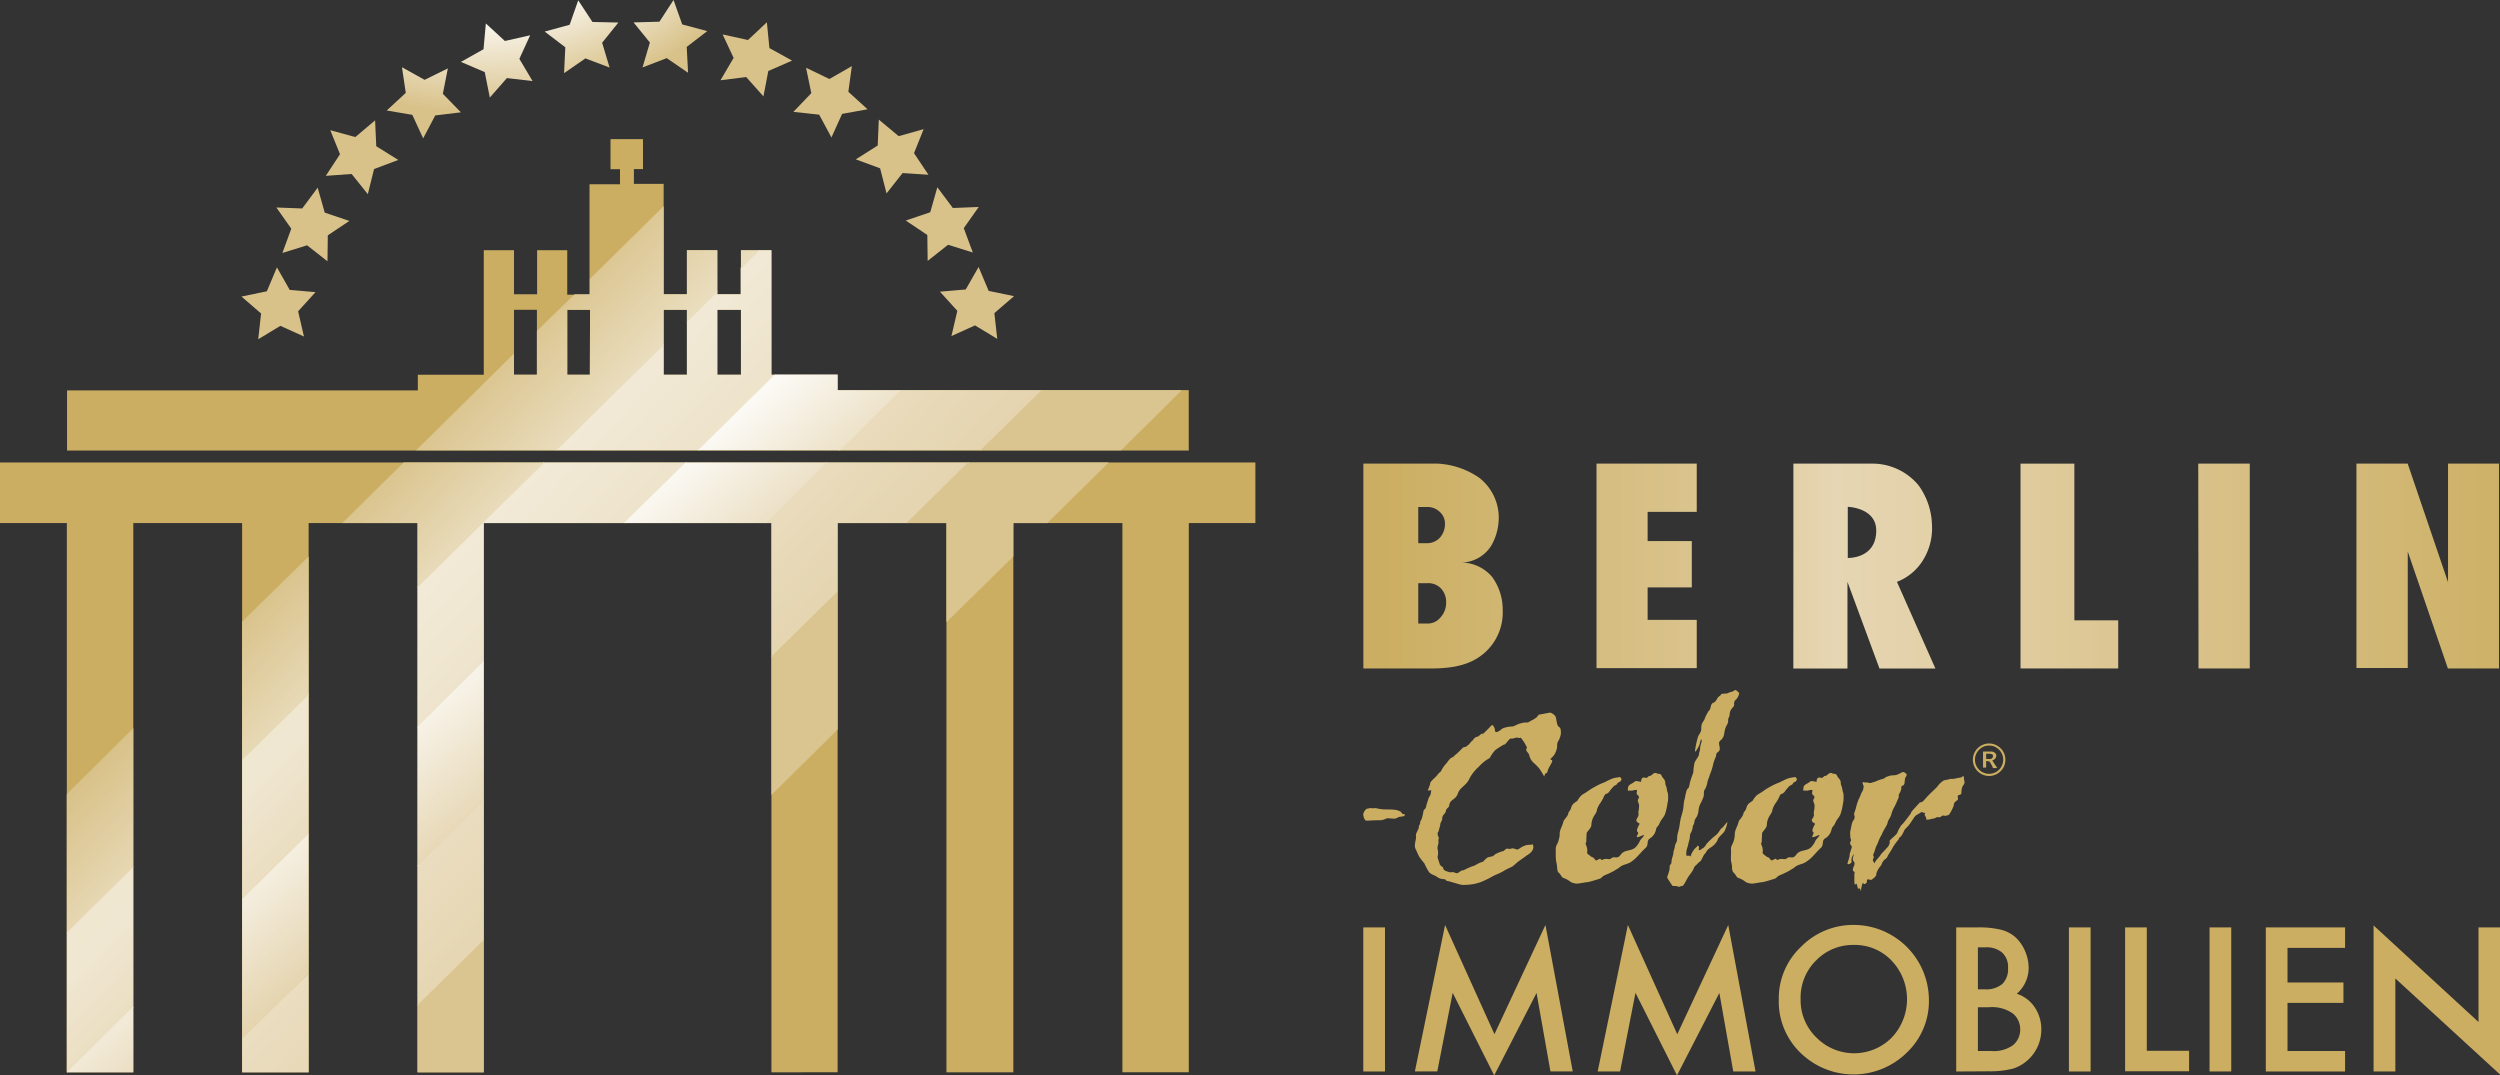 <svg id="Ebene_1" data-name="Ebene 1" xmlns="http://www.w3.org/2000/svg" xmlns:xlink="http://www.w3.org/1999/xlink" viewBox="0 0 384.84 165.54"><rect x="0" y="0" width="384.84" height="165.54" fill="#333333" stroke="none"/><defs><style>.cls-1{fill:#cbae61;}.cls-2{fill:url(#linear-gradient);}.cls-3{fill:url(#linear-gradient-2);}.cls-4{fill:url(#linear-gradient-3);}.cls-5{fill:url(#linear-gradient-4);}.cls-6{fill:url(#linear-gradient-5);}.cls-7{fill:url(#linear-gradient-6);}.cls-8{fill:url(#linear-gradient-7);}.cls-9{fill:url(#linear-gradient-8);}.cls-10{fill:url(#linear-gradient-9);}.cls-11{fill:url(#linear-gradient-10);}.cls-12{fill:url(#linear-gradient-11);}.cls-13{fill:url(#linear-gradient-12);}.cls-14{fill:url(#linear-gradient-13);}.cls-15{fill:url(#linear-gradient-14);}.cls-16{fill:url(#linear-gradient-15);}.cls-17{fill:url(#linear-gradient-16);}.cls-18{fill:url(#linear-gradient-17);}.cls-19{fill:url(#linear-gradient-18);}.cls-20{fill:url(#linear-gradient-19);}.cls-21{fill:url(#linear-gradient-20);}.cls-22{fill:url(#linear-gradient-21);}.cls-23{fill:url(#linear-gradient-22);}.cls-24{fill:url(#linear-gradient-23);}.cls-25{fill:url(#radial-gradient);}.cls-26{fill:url(#radial-gradient-2);}.cls-27{fill:url(#radial-gradient-3);}.cls-28{fill:url(#radial-gradient-4);}.cls-29{fill:url(#radial-gradient-5);}.cls-30{fill:url(#radial-gradient-6);}.cls-31{fill:url(#radial-gradient-7);}.cls-32{fill:url(#radial-gradient-8);}.cls-33{fill:url(#radial-gradient-9);}.cls-34{fill:url(#radial-gradient-10);}.cls-35{fill:url(#radial-gradient-11);}.cls-36{fill:url(#radial-gradient-12);}.cls-37{fill:url(#linear-gradient-24);}.cls-38{fill:url(#linear-gradient-25);}.cls-39{fill:url(#linear-gradient-26);}.cls-40{fill:url(#linear-gradient-27);}.cls-41{fill:url(#linear-gradient-28);}.cls-42{fill:url(#linear-gradient-29);}</style><linearGradient id="linear-gradient" x1="68.88" y1="199.81" x2="-12.56" y2="122.75" gradientUnits="userSpaceOnUse"><stop offset="0" stop-color="#e6d7b4"/><stop offset="0.21" stop-color="#f2ead9"/><stop offset="0.25" stop-color="#ede2c9"/><stop offset="0.31" stop-color="#e7d8b6"/><stop offset="0.37" stop-color="#e3d2ab"/><stop offset="0.43" stop-color="#e2d0a7"/><stop offset="0.68" stop-color="#f0e7d2"/><stop offset="0.82" stop-color="#efe5ce"/><stop offset="0.95" stop-color="#ebdfc3"/><stop offset="1" stop-color="#e9dbbc"/></linearGradient><linearGradient id="linear-gradient-2" x1="94.89" y1="172.34" x2="13.43" y2="95.26" xlink:href="#linear-gradient"/><linearGradient id="linear-gradient-3" x1="77.52" y1="190.7" x2="-3.94" y2="113.62" gradientUnits="userSpaceOnUse"><stop offset="0" stop-color="#fff"/><stop offset="0" stop-color="#f5eee0"/><stop offset="0" stop-color="#fff"/><stop offset="0.19" stop-color="#e2d0a7"/><stop offset="0.62" stop-color="#f0e7d2"/><stop offset="1" stop-color="#f9f4eb"/></linearGradient><linearGradient id="linear-gradient-4" x1="120.81" y1="144.95" x2="39.36" y2="67.87" xlink:href="#linear-gradient-3"/><linearGradient id="linear-gradient-5" x1="99.49" y1="167.48" x2="18.04" y2="90.4" xlink:href="#linear-gradient-3"/><linearGradient id="linear-gradient-6" x1="140.7" y1="123.91" x2="59.27" y2="46.84" xlink:href="#linear-gradient-3"/><linearGradient id="linear-gradient-7" x1="172.21" y1="90.63" x2="90.76" y2="13.55" xlink:href="#linear-gradient-3"/><linearGradient id="linear-gradient-8" x1="156.36" y1="107.38" x2="74.91" y2="30.3" xlink:href="#linear-gradient-3"/><linearGradient id="linear-gradient-9" x1="175.12" y1="125.55" x2="93.67" y2="48.47" xlink:href="#linear-gradient-3"/><linearGradient id="linear-gradient-10" x1="79.56" y1="188.54" x2="-1.89" y2="111.46" gradientUnits="userSpaceOnUse"><stop offset="0" stop-color="#fff"/><stop offset="0" stop-color="#f5eee0"/><stop offset="0" stop-color="#eadec1"/><stop offset="0.03" stop-color="#e2d0a7"/><stop offset="0.28" stop-color="#f0e7d2"/><stop offset="0.48" stop-color="#fff"/><stop offset="0.85" stop-color="#d9c28a"/></linearGradient><linearGradient id="linear-gradient-11" x1="6.95" y1="150.12" x2="26.08" y2="172.53" gradientUnits="userSpaceOnUse"><stop offset="0" stop-color="#fff"/><stop offset="0" stop-color="#f5eee0"/><stop offset="0" stop-color="#fff"/><stop offset="1" stop-color="#e2d0a7"/></linearGradient><linearGradient id="linear-gradient-12" x1="105.53" y1="161.1" x2="24.08" y2="84.02" xlink:href="#linear-gradient-10"/><linearGradient id="linear-gradient-13" x1="30.4" y1="130.1" x2="49.54" y2="152.51" xlink:href="#linear-gradient-11"/><linearGradient id="linear-gradient-14" x1="130.47" y1="134.74" x2="49.02" y2="57.66" xlink:href="#linear-gradient-10"/><linearGradient id="linear-gradient-15" x1="59.12" y1="105.58" x2="78.25" y2="128" xlink:href="#linear-gradient-11"/><linearGradient id="linear-gradient-16" x1="91.55" y1="175.87" x2="10.09" y2="98.78" gradientUnits="userSpaceOnUse"><stop offset="0.3" stop-color="#dac590"/><stop offset="0.64" stop-color="#f0e7d2"/><stop offset="1" stop-color="#d9c28a"/></linearGradient><linearGradient id="linear-gradient-17" x1="116.3" y1="56.78" x2="135.43" y2="79.19" xlink:href="#linear-gradient-11"/><linearGradient id="linear-gradient-18" x1="104.21" y1="67.1" x2="123.34" y2="89.51" xlink:href="#linear-gradient-11"/><linearGradient id="linear-gradient-19" x1="182.42" y1="79.84" x2="100.96" y2="2.75" xlink:href="#linear-gradient-16"/><linearGradient id="linear-gradient-20" x1="141.34" y1="123.25" x2="59.89" y2="46.18" xlink:href="#linear-gradient-16"/><linearGradient id="linear-gradient-21" x1="169.15" y1="93.86" x2="87.7" y2="16.78" xlink:href="#linear-gradient-16"/><linearGradient id="linear-gradient-22" x1="168.08" y1="132.99" x2="86.63" y2="55.91" xlink:href="#linear-gradient-10"/><linearGradient id="linear-gradient-23" x1="170.75" y1="92.22" x2="89.26" y2="15.11" xlink:href="#linear-gradient-10"/><radialGradient id="radial-gradient" cx="74.18" cy="-24.5" r="34.37" gradientTransform="translate(-56.81 7.29) scale(1.76)" gradientUnits="userSpaceOnUse"><stop offset="0" stop-color="#fff"/><stop offset="0" stop-color="#f5eee0"/><stop offset="0" stop-color="#eadec1"/><stop offset="0.03" stop-color="#e2d0a7"/><stop offset="0.28" stop-color="#f0e7d2"/><stop offset="0.59" stop-color="#fff"/><stop offset="0.85" stop-color="#d9c28a"/></radialGradient><radialGradient id="radial-gradient-2" cx="74.18" cy="-24.5" r="35.55" xlink:href="#radial-gradient"/><radialGradient id="radial-gradient-3" cx="74.18" cy="-24.5" r="35.55" xlink:href="#radial-gradient"/><radialGradient id="radial-gradient-4" cx="74.18" cy="-24.5" r="35.55" xlink:href="#radial-gradient"/><radialGradient id="radial-gradient-5" cx="74.18" cy="-24.5" r="35.55" xlink:href="#radial-gradient"/><radialGradient id="radial-gradient-6" cx="74.18" cy="-24.5" r="35.55" xlink:href="#radial-gradient"/><radialGradient id="radial-gradient-7" cx="74.18" cy="-24.5" r="35.55" xlink:href="#radial-gradient"/><radialGradient id="radial-gradient-8" cx="74.18" cy="-24.5" r="35.55" xlink:href="#radial-gradient"/><radialGradient id="radial-gradient-9" cx="74.17" cy="-24.5" r="35.55" xlink:href="#radial-gradient"/><radialGradient id="radial-gradient-10" cx="74.18" cy="-24.5" r="35.55" xlink:href="#radial-gradient"/><radialGradient id="radial-gradient-11" cx="74.18" cy="-24.5" r="35.55" xlink:href="#radial-gradient"/><radialGradient id="radial-gradient-12" cx="74.18" cy="-24.5" r="35.55" xlink:href="#radial-gradient"/><linearGradient id="linear-gradient-24" x1="222.56" y1="106.44" x2="411.79" y2="106.44" gradientUnits="userSpaceOnUse"><stop offset="0.04" stop-color="#cbae61"/><stop offset="0.28" stop-color="#d9c28a"/><stop offset="0.41" stop-color="#e6d6b3"/><stop offset="0.7" stop-color="#d9c28a"/><stop offset="1" stop-color="#cbae61"/></linearGradient><linearGradient id="linear-gradient-25" x1="222.56" y1="106.44" x2="411.78" y2="106.44" xlink:href="#linear-gradient-24"/><linearGradient id="linear-gradient-26" x1="222.56" y1="106.44" x2="411.79" y2="106.44" xlink:href="#linear-gradient-24"/><linearGradient id="linear-gradient-27" x1="222.57" y1="106.44" x2="411.78" y2="106.44" xlink:href="#linear-gradient-24"/><linearGradient id="linear-gradient-28" x1="222.56" y1="106.44" x2="411.79" y2="106.44" xlink:href="#linear-gradient-24"/><linearGradient id="linear-gradient-29" x1="222.56" y1="106.44" x2="411.79" y2="106.44" xlink:href="#linear-gradient-24"/></defs><polygon class="cls-1" points="0 71.19 0 80.52 10.29 80.52 10.28 165.07 20.52 165.07 20.52 80.52 37.27 80.52 37.27 165.07 47.51 165.07 47.51 80.52 64.27 80.52 64.27 165.07 74.47 165.07 74.47 80.52 118.75 80.52 118.75 165.07 128.94 165.06 128.94 80.52 145.69 80.52 145.69 165.07 155.99 165.07 155.99 80.52 172.78 80.52 172.78 165.06 183 165.06 183 80.52 193.25 80.52 193.25 71.19 0 71.19"/><path class="cls-1" d="M146.62,79.37V77H136.43V57.82h-4.69v6.79H128.1V57.82h-4.68v6.79h-3.58v-17h-4.58V45.34h1.4V40.73l-5,0v4.63h1.46v2.31h-4.69v17H105V57.82h-4.64v6.79H96.8V57.82H92.15V77H82v2.41H28v9.25H200.67V79.37ZM100.33,77H96.8V67h3.53Zm8.15,0H105V67h3.51Zm14.94,0h-3.58V67h3.58Zm8.32,0H128.1V67h3.64Z" transform="translate(-17.68 -19.31)"/><polygon class="cls-2" points="10.42 165.07 10.28 165.06 10.28 143.47 20.52 133.36 20.52 155.12 10.42 165.07"/><polygon class="cls-3" points="37.27 138.56 47.51 128.52 47.51 106.77 37.27 116.86 37.27 138.56"/><polygon class="cls-4" points="37.27 165.07 47.51 165.07 47.51 149.85 37.27 159.73 37.27 165.07"/><polygon class="cls-5" points="64.27 112.02 74.47 101.95 74.47 80.52 74.19 80.52 64.27 90.27 64.27 112.02"/><polygon class="cls-6" points="64.27 154.84 74.47 144.81 74.47 123.1 64.27 133.18 64.27 154.84"/><polygon class="cls-7" points="83.6 71.19 105.66 71.19 96.25 80.52 74.19 80.52 83.6 71.19"/><polygon class="cls-8" points="160.49 60.06 138.47 60.06 129.11 69.31 151.08 69.31 160.49 60.06"/><polygon class="cls-9" points="127.2 71.19 149.22 71.19 139.74 80.52 128.94 80.52 128.94 91.14 118.75 101.21 118.75 80.52 117.68 80.52 127.2 71.19"/><path class="cls-10" d="M136.43,77V57.82h-2l-2.74,2.71v4.08H128.1v-.53l-4.68,4.65V77h-3.58V72.28L103.22,88.62H125.3L137.09,77Zm-4.69,0H128.1V67h3.64Z" transform="translate(-17.68 -19.31)"/><polygon class="cls-11" points="10.28 122.25 10.28 143.57 20.52 133.44 20.52 112.09 10.28 122.25"/><polygon class="cls-12" points="10.28 165.07 20.52 165.07 20.52 154.96 10.28 165.07"/><polygon class="cls-13" points="37.27 95.69 47.51 85.66 47.51 106.98 37.27 117.04 37.27 95.69"/><polygon class="cls-14" points="37.27 159.93 47.51 149.85 47.51 128.35 37.27 138.43 37.27 159.93"/><polygon class="cls-15" points="52.68 80.52 62.15 71.19 83.81 71.19 64.27 90.44 64.27 80.52 52.68 80.52"/><polygon class="cls-16" points="64.27 133.37 74.47 123.27 74.47 101.8 64.27 111.88 64.27 133.37"/><polygon class="cls-17" points="64.27 165.07 74.47 165.07 74.47 144.68 64.27 154.72 64.27 165.07"/><polygon class="cls-18" points="119.29 57.65 107.45 69.31 129.3 69.31 138.64 60.06 128.94 60.07 128.94 57.65 119.29 57.65"/><polygon class="cls-19" points="105.54 71.19 127.32 71.19 117.89 80.52 96.04 80.52 105.54 71.19"/><polygon class="cls-20" points="181.91 60.06 172.59 69.31 150.91 69.31 160.34 60.06 181.91 60.06"/><polygon class="cls-21" points="118.75 101.07 118.75 122.37 128.94 112.3 128.94 91.03 118.75 101.07"/><polygon class="cls-22" points="139.53 80.52 149.01 71.19 170.67 71.19 161.21 80.52 155.99 80.52 155.99 85.66 145.69 95.77 145.69 80.52 139.53 80.52"/><path class="cls-23" d="M128.1,57.82h-4.68v6.79h-3.58V51.05L108.48,62.24v2.37h-2.36l-5.79,5.64V77H96.8V73.74L81.74,88.62h21.63l16.47-16.2V67h3.58v1.91l4.68-4.63ZM108.48,77H105V67h3.51Z" transform="translate(-17.68 -19.31)"/><polygon class="cls-24" points="114.06 41.38 116.97 38.52 114.06 38.52 114.06 41.38"/><polygon class="cls-25" points="86.83 11.26 87.02 7.28 83.85 4.86 87.69 3.81 89.01 0.05 91.2 3.38 95.19 3.47 92.69 6.58 93.84 10.4 90.11 8.99 86.83 11.26"/><polygon class="cls-26" points="75.4 15.02 74.62 11.1 70.95 9.53 74.43 7.58 74.79 3.61 77.72 6.31 81.61 5.43 79.95 9.06 81.98 12.48 78.03 12.02 75.4 15.02"/><polygon class="cls-27" points="65.14 21.3 63.47 17.68 59.53 17.01 62.46 14.3 61.88 10.35 65.36 12.29 68.94 10.53 68.17 14.44 70.95 17.29 67 17.77 65.14 21.3"/><polygon class="cls-28" points="56.62 29.89 54.13 26.78 50.15 27.07 52.34 23.74 50.84 20.04 54.69 21.1 57.74 18.53 57.92 22.51 61.31 24.62 57.58 26.02 56.62 29.89"/><polygon class="cls-29" points="46.79 51.8 43.16 50.16 39.75 52.22 40.19 48.26 37.17 45.65 41.08 44.84 42.63 41.16 44.6 44.63 48.57 44.97 45.89 47.92 46.79 51.8"/><polygon class="cls-30" points="50.41 40.22 47.27 37.76 43.47 38.94 44.84 35.2 42.54 31.94 46.52 32.09 48.9 28.89 49.99 32.73 53.77 34.01 50.46 36.23 50.41 40.22"/><polygon class="cls-31" points="144.69 44.9 148.66 44.56 150.64 41.1 152.19 44.78 156.09 45.59 153.07 48.2 153.51 52.16 150.09 50.09 146.46 51.73 147.37 47.85 144.69 44.9"/><polygon class="cls-32" points="139.43 33.95 143.2 32.67 144.29 28.83 146.68 32.02 150.66 31.86 148.36 35.12 149.75 38.87 145.94 37.68 142.8 40.16 142.75 36.17 139.43 33.95"/><polygon class="cls-33" points="131.74 24.53 135.11 22.4 135.28 18.41 138.34 20.96 142.18 19.88 140.7 23.58 142.92 26.9 138.94 26.64 136.47 29.77 135.48 25.91 131.74 24.53"/><polygon class="cls-34" points="122.13 17.22 124.89 14.34 124.08 10.43 127.67 12.16 131.13 10.18 130.59 14.13 133.55 16.82 129.63 17.53 127.99 21.16 126.1 17.65 122.13 17.22"/><polygon class="cls-35" points="98.91 10.38 100.04 6.55 97.53 3.45 101.51 3.34 103.68 0 105.02 3.76 108.87 4.79 105.71 7.22 105.92 11.2 102.63 8.95 98.91 10.38"/><polygon class="cls-36" points="110.91 12.35 112.93 8.91 111.24 5.3 115.14 6.16 118.05 3.43 118.44 7.4 121.93 9.33 118.27 10.93 117.52 14.84 114.87 11.86 110.91 12.35"/><path class="cls-1" d="M230.88,162.07v22.18h-3.34V162.07Z" transform="translate(-17.68 -19.31)"/><path class="cls-1" d="M263.62,184.25l4.65-22.55,7.6,16.82,7.85-16.82,4.2,22.55h-3.43l-2.14-12.09-6.52,12.69-6.39-12.71-2.37,12.11Z" transform="translate(-17.68 -19.31)"/><path class="cls-1" d="M291.5,173.06a10.88,10.88,0,0,1,3.42-8,11.25,11.25,0,0,1,8.19-3.37,11.59,11.59,0,0,1,11.5,11.54,10.91,10.91,0,0,1-3.4,8.11,11.68,11.68,0,0,1-16,.38A11,11,0,0,1,291.5,173.06Zm3.36,0a8,8,0,0,0,2.47,6,8.16,8.16,0,0,0,11.53,0,8.6,8.6,0,0,0,0-11.88,7.8,7.8,0,0,0-5.81-2.41,7.89,7.89,0,0,0-5.83,2.41A8,8,0,0,0,294.86,173.1Z" transform="translate(-17.68 -19.31)"/><path class="cls-1" d="M318.81,184.25V162.07h3.32a14.43,14.43,0,0,1,3.54.35,5.25,5.25,0,0,1,2.25,1.16,6.12,6.12,0,0,1,1.48,2.11,6.46,6.46,0,0,1,.56,2.59,5.23,5.23,0,0,1-1.83,4,5.31,5.31,0,0,1,2.78,2.11,6,6,0,0,1,1,3.48,6.3,6.3,0,0,1-4.32,5.93,14.18,14.18,0,0,1-3.76.42Zm3.34-12.65h1.05a3.83,3.83,0,0,0,2.72-.83,3.2,3.2,0,0,0,.87-2.44,3,3,0,0,0-.89-2.37,3.69,3.69,0,0,0-2.57-.82h-1.18Zm0,9.5h2.06a5.1,5.1,0,0,0,3.33-.89,3.07,3.07,0,0,0,1.12-2.44,3.15,3.15,0,0,0-1.08-2.41,5.57,5.57,0,0,0-3.73-1h-1.7Z" transform="translate(-17.68 -19.31)"/><path class="cls-1" d="M339.5,162.07v22.18h-3.34V162.07Z" transform="translate(-17.68 -19.31)"/><path class="cls-1" d="M348.15,162.07v19h6.51v3.15h-9.85V162.07Z" transform="translate(-17.68 -19.31)"/><path class="cls-1" d="M361.15,162.07v22.18h-3.34V162.07Z" transform="translate(-17.68 -19.31)"/><path class="cls-1" d="M378.67,165.22h-8.86v5.33h8.61v3.14h-8.61v7.41h8.86v3.15h-12.2V162.07h12.2Z" transform="translate(-17.68 -19.31)"/><path class="cls-1" d="M383.06,184.25l0-22.48,16.15,14.86V162.07h3.34v22.67l-16.14-14.81v14.32Z" transform="translate(-17.68 -19.31)"/><path class="cls-1" d="M235.48,184.24l4.65-22.54,7.6,16.81,7.85-16.81,4.2,22.54h-3.43l-2.14-12.08-6.52,12.69-6.39-12.71-2.37,12.1Z" transform="translate(-17.68 -19.31)"/><path class="cls-37" d="M227.55,90.68h11.52a12.43,12.43,0,0,1,6.31,2.17,7.79,7.79,0,0,1,3,5.71,8.63,8.63,0,0,1-1.18,4.81,5.57,5.57,0,0,1-4.52,2.54,6.2,6.2,0,0,1,4.73,2.26,8.54,8.54,0,0,1,1.59,5.09,8.27,8.27,0,0,1-3,6.72c-2,1.65-4.58,2.23-8,2.23H227.55ZM236,97.36v5.57h1.29a2.71,2.71,0,0,0,2-.81,3.11,3.11,0,0,0,.82-2.17,2.4,2.4,0,0,0-.82-1.86,2.7,2.7,0,0,0-2-.73Zm0,11.73v6.2h1.29a2.48,2.48,0,0,0,2-.79,3.34,3.34,0,0,0,1-2.4,3,3,0,0,0-.79-2.2,2.67,2.67,0,0,0-2.18-.81Z" transform="translate(-17.68 -19.31)"/><path class="cls-38" d="M263.44,90.68h15.43V98.1h-7.56v4.5h6.8v7.13h-6.8v5h7.56v7.43H263.44Z" transform="translate(-17.68 -19.31)"/><path class="cls-39" d="M293.75,90.68h12.36A9.21,9.21,0,0,1,313,94a10.81,10.81,0,0,1,2.08,6.09,9.29,9.29,0,0,1-1.24,5.22,8.16,8.16,0,0,1-4.15,3.57l5.92,13.34H307l-4.93-13.34v13.34h-8.33Zm8.37,6.65v7.87s4.38.16,4.38-4.22C306.5,97.45,302.12,97.33,302.12,97.33Z" transform="translate(-17.68 -19.31)"/><path class="cls-40" d="M328.71,90.68H337V114.8h6.75v7.41H328.71Z" transform="translate(-17.68 -19.31)"/><path class="cls-41" d="M356.07,90.68H364v31.53h-7.89Z" transform="translate(-17.68 -19.31)"/><path class="cls-42" d="M380.42,90.68h7.89l6.21,18.25V90.68h7.85v31.53H394.5l-6.18-18v17.93l-7.9,0Z" transform="translate(-17.68 -19.31)"/><path class="cls-1" d="M326.38,136.26a2.42,2.42,0,0,1-.74,1.77,2.5,2.5,0,1,1,0-3.54A2.42,2.42,0,0,1,326.38,136.26Zm-.34,0a2.12,2.12,0,0,0-.63-1.54,2.09,2.09,0,0,0-1.54-.64,2.07,2.07,0,0,0-1.53.64,2.17,2.17,0,1,0,3.7,1.54Zm-.91,1.28h-.65a5,5,0,0,0-.55-1,2.09,2.09,0,0,0-.51-.07v1h-.48V135h.9l.45,0a1,1,0,0,1,.35.11.68.68,0,0,1,.26.24.35.35,0,0,1,.08.26.7.7,0,0,1-.17.47,1,1,0,0,1-.45.29Zm-.66-1.9c0-.3-.51-.3-.61-.3h-.44v.8h.36a1.42,1.42,0,0,0,.31,0,.63.63,0,0,0,.22-.09.36.36,0,0,0,.12-.16A.67.67,0,0,0,324.47,135.64Z" transform="translate(-17.68 -19.31)"/><path class="cls-1" d="M252.6,151.07c-.36.28-.67.47-1.19.85-.23.17-.65.59-.91.76s-1,.46-1.38.72c-.64.39-1.2.54-1.7.82a12.18,12.18,0,0,1-1.23.63,6.21,6.21,0,0,1-1.54.52,8.44,8.44,0,0,1-1.67.16,2.26,2.26,0,0,1-.6-.08l-.7-.2-.78-.23a2.79,2.79,0,0,0-.53-.11l-.21-.23-.52-.07a1.63,1.63,0,0,1-.81-.36c-.31-.23-.78-.27-1.15-.67a8.24,8.24,0,0,1-.73-1.35,12.32,12.32,0,0,1-.85-1.12l-.58-1.27c-.16-.56.21-1.44.13-1.78a.91.91,0,0,1,.13-.63l.32-.7c-.1-.29.24-.57.19-.76s.25-.54.25-.64a7.89,7.89,0,0,0,.25-1.07c.06-.52.37-.18.48-1.09.08-.18.24-.75.33-1s.24-.34.32-.65L238,141c0-.1-.58.07-.54-.06a4.8,4.8,0,0,0,.38-1c-.06-.32.83-.94,1.14-1.38s.4-.24.67-.83a5.58,5.58,0,0,1,.76-1,4.05,4.05,0,0,1,.57-.69c.11-.13.35-.12.51-.32s.42-.33.63-.57a9.13,9.13,0,0,0,.7-.7c.29-.26.43,0,.83-.44.12,0,.47-.55.63-.64s.38-.66.89-.66c.07,0,.83-.74.7-.42s1.32-1.24,1.44-1.34.26.08.43.43c.1.19,0,.71.33.62.63-.2.59-.41,1-.59a3.92,3.92,0,0,1,1.32-.26c.33,0,.52-.18,1-.37a3.88,3.88,0,0,1,1.2-.26c.38.08.46-.14,1.08-.42l.53-.34.34-.43,1.76-.33a1.62,1.62,0,0,1,.81.57c.13.24.19.94.3,1.26.22.66.55.12.55,1.36a2.93,2.93,0,0,1-.43,1.23,1.27,1.27,0,0,0-.14.81,3.36,3.36,0,0,1-.38,1.15c-.27.51-.94.83-.5.91s-.5,1.13-.59,1.7-.36.06-.51.82c0,.13-.34-.59-.78-1.2a7.59,7.59,0,0,0-.9-.9,2.26,2.26,0,0,1-.64-1.12c-.1-.47-.6-.64-.44-1s.07-.18-.19-.75a7.7,7.7,0,0,0-.57-.84c-.16-.26-.19,0-.51-.12s-.76.19-1.08.12-.83,1-1.14.94a15.16,15.16,0,0,0-1.29.82A5.83,5.83,0,0,0,247,136a6.09,6.09,0,0,0-1.67,1.33,6.17,6.17,0,0,0-1.53,2c-.54,1-1.38,1.17-1.71,2.15s-1.22.85-1.33,1.84c0,.3-.44.38-.51.83s-.44.47-.57,1.07c.1.37-.37.78-.29,1.09l-.28,1c0,.06-.22.24-.11.43s-.12,0,.11.38c.13.22-.06.47,0,.75s-.2.73-.14,1.1a2.37,2.37,0,0,1,0,1.26,10.08,10.08,0,0,0,.31,1c0,.2.25.41.43.52s.12.35.22.42c.21.25.65.31.82.39s.58-.08.91.09c.57.3.68-.38,1.33-.38a10.42,10.42,0,0,1,1.38-.62c.38-.06.91-.54,1.59-.68a5.46,5.46,0,0,1,.69-.65c.2-.09.62-.14.89-.24a1.6,1.6,0,0,1,.64-.43,4,4,0,0,1,.95-.33c.06-.09.29-.21.38-.33s.68.09.82-.06c.36-.15.85.31,1.15.07a3.53,3.53,0,0,1,1.12-.58c.47-.12.9,0,1-.18C254.15,150.36,252.6,151,252.6,151.07Z" transform="translate(-17.68 -19.31)"/><path class="cls-1" d="M267.07,138.92l-.86.14a4.94,4.94,0,0,0-.95.38c-.33.14-.33.19-.81.38a8.09,8.09,0,0,0-1.28.62,7.87,7.87,0,0,0-.86.52,12.27,12.27,0,0,1-1.05.67,3,3,0,0,0-.71.86c-.14.23-.57.37-.81.71s-.19.66-.48,1,0,.19-.33.71-.52.58-.62,1-.33.81-.47,1.28,0,.76-.15,1.1a3.15,3.15,0,0,1-.33,1,1.41,1.41,0,0,0-.19.86v.52a8.06,8.06,0,0,0,.05,1.19,7.18,7.18,0,0,1,.14.76c.05.43,0,.81.29,1.05s.43.76.76.81a3.77,3.77,0,0,1,1.09.62,2.22,2.22,0,0,0,.95.23c.29,0,1.43-.23,1.62-.23s1.5-.41,1.83-.51.31-.3.79-.54a14.35,14.35,0,0,0,1.52-.72c.15-.14.38-.18.86-.57s1.11-.4,1.64-.74a5.9,5.9,0,0,0,1-.85c.24-.24.76-.86,1.29-1.34s.08-1.06.65-1.45a2.09,2.09,0,0,0,.95-1.38c.14-.57.29-.33.57-1s.59-.78.83-1.4a8.44,8.44,0,0,0,.36-1.6,3.86,3.86,0,0,0,.1-1.14c0-.62-.1-.43-.19-1.05s-.19-.47-.24-.9a1.06,1.06,0,0,0-.33-.81c-.29-.33-.24-.67-.67-.67s-.43-.38-1,.1-.29,0-.67.38-.66-.19-.95.28.21.55-.46.41-.49,0-1.06.31-.57.43-.62.86.14.19.47.24.34-.1.77-.1-.15.47.28.81,0,.52,0,.81a3.15,3.15,0,0,0,.19.6,3.46,3.46,0,0,1-.08,1.07c-.05.31.05.29,0,.59s-.36.66-.33.81c.11.44.61.39.47.61s-.55,1-.28,1.15-.17.64-.11.78.56-.11.82-.21c.48-.2.25.07,0,.36-.57.62-.24.52-.91,1.33s-1.76.38-2.38,1.24-.9.1-1.52.62c-.29.23-.71-.1-1.19.14s-.24-.29-.67-.05-.46.26-.69-.07-.26-.12-.54-.36-.58-.38-.58-.57a1.87,1.87,0,0,0-.12-1.07c-.24-.62,0-.26,0-.74s.05-1,.05-1.19.63-.69.73-1.21a2.88,2.88,0,0,1,.22-1.07c.24-.57.57-.81.62-1.24a3.11,3.11,0,0,1,.45-1,8.09,8.09,0,0,0,.47-.75c.14-.29.29-.72.48-.77.49-.12.57-.52.9-.85s.1-.24.62-.53-.05-.19.48-.43.08-.07.31-.26S267.07,138.92,267.07,138.92Z" transform="translate(-17.68 -19.31)"/><path class="cls-1" d="M285.4,126a1.67,1.67,0,0,1-.5,1,.81.81,0,0,0-.27.77c0,.37-.39.49-.59,1s0,.52-.24,1,.1.47-.33,1.22-.27,1.33-.56,1.84-.49.4-.59.78.35,1.06-.13,1.42-.24.47-.43.89a5.65,5.65,0,0,0-.43,1.35,12.72,12.72,0,0,1-.48,1.4c-.09.38-.24.61-.33,1a3.4,3.4,0,0,1-.43,1.22c-.24.28,0,.7-.24,1.26s-.34.75-.48,1a3.63,3.63,0,0,0-.24,1.07,2.39,2.39,0,0,1-.43,1.08c-.29.46-.11.55-.34,1s0,0-.19.7-.29.42-.34.94a4,4,0,0,1-.19,1c-.14.6-.14.56-.24.93a2.3,2.3,0,0,0-.14.84c0,.47.07.32.4.32s.21.36.3,0a2.28,2.28,0,0,1,.34-.7c.28-.51.57-.56.62-.75s.38,0,.29.24,0,.45.24.31.11-.15.35-.24.55-.63.55-.63a6.17,6.17,0,0,1,.63-.66c.57-.56.62-.51,1-.88s.43-.7.76-.94,1-1.31.82-.75a4.45,4.45,0,0,1-.47,1.33c-.24.29-.62.61-.86.94s-.05.33-.52.88-.79.59-1.12.92-.2.37-.48.65-.46,1-.75,1.19-.35.35-.64.59-.27.44-.46.77-.58.79-.77,1.12-.43.79-.62,1.08-.29.13-.53.27-.4-.07-.83-.07-.36,0-.56-.3-.57-.84-.62-1,.1-.28.24-.84a2.38,2.38,0,0,0,.13-.87c0-.32.29-.28.29-.74s.28-1,.28-1.31.19-.65.24-1.08.34-.56.34-1.12a3.46,3.46,0,0,1,.19-1.16,9.54,9.54,0,0,0,.24-1.31,8.8,8.8,0,0,1,.33-1.4,5.81,5.81,0,0,0,.24-1.36,4.46,4.46,0,0,1,.19-1,10.23,10.23,0,0,1,.24-1.12c.19-.61.34-.19.48-1s.58-1.77.58-1.91a9.49,9.49,0,0,1,.19-1.45c.09-.33.69-1,.69-1.33s.17-.49.17-.91.29-1,.24-1.26-.22.11-.27.48-.72,1.5-.77,1.27a14.42,14.42,0,0,1,.46-2.22c.1-.33.43-.66.49-1s0-.61.09-.93.48-.75.48-.94a6.53,6.53,0,0,1,.62-1.17s.16,0,.31-.68.47-.42.76-.84.29-.56.58-.74.12-.3.46-.35.72,0,.91-.14.67-.14.91-.38S285.4,126,285.4,126Z" transform="translate(-17.68 -19.31)"/><path class="cls-1" d="M305.13,139.75a.93.93,0,0,0,.8,0,3.6,3.6,0,0,0,.67-.23,5.4,5.4,0,0,1,.86-.29c.47-.14.38-.29.76-.38a2.4,2.4,0,0,1,.86-.19,1.77,1.77,0,0,0,.85-.19c.39-.15.57-.38.81-.29s.62.29.34.67-.13,1-.32,1.26-.35,0-.4.4a1.61,1.61,0,0,1-.28.91c-.24.43,0,.4-.18.78s-.33.81-.62,1.34a4.83,4.83,0,0,0-.47,1.18c-.15.48-.43.77-.53,1.1a2,2,0,0,1-.28.71,11.3,11.3,0,0,0-.57,1.05c-.15.38-.19.33-.43.86s-.24.66-.43,1-.29.91-.48,1.29.15.38,0,.67-.15.28,0,.57.05.33.29-.05.6-.69.79-1,.15-.19.67-.76.57-.57.71-1-.28-.23.48-.9.67-.67.81-1a6,6,0,0,1,.48-.86c.09-.14.14-.09.66-.76s.76-1,.86-1.14-.15,0,.42-.62,1-1.09,1-1.09.15.23.72-.43a13.4,13.4,0,0,1,1.09-1.14c.15-.15.67-.62.86-.86a3.37,3.37,0,0,1,.95-.9c.29-.1.57-.1.86-.2s.47,0,.86-.09,1-.19,1-.19.39-.41.39,0,.19.77.05,1-.27.3-.38.81.08.79-.35.88-.22.36-.22.6-.3.31-.49.54-.13.31-.18.55a6.74,6.74,0,0,1-.66,1.28c-.15.2-.24.15-.53.24s-.33-.19-.71.1-.49,0-.78.17a1.19,1.19,0,0,1-.62.19,3.47,3.47,0,0,1-.84.16c-.14,0,0-.28-.24-.57s.18-.5-.16-.5-.22-.26-.6,0-.71.34-.95.72-.38.57-.67,1-.66.66-.85,1a5,5,0,0,1-.43.81c-.29.38-.34.19-.43.52s.17-.21-.3.41a7.38,7.38,0,0,0-.72,1.09c-.28.48-.62,1-.62,1a1.09,1.09,0,0,1-.47.62c-.43.33-.41.64-.65,1a3,3,0,0,0-.67,1.19c0,.43-.28.58-.62.86s-.58-.12-.77.07.11.41-.32.64-.25-.59-.49.17-.1,1.24-.24.76-.32,0-.41-.26-.15-.9-.34-.62-.2-.35-.2-.73v-.67c0-.24.14-.48-.1-.57s-.09-.53,0-.72.21-.54.06-.73a.68.68,0,0,1-.2-.5c0-.24.38-1.1.05-.53a1.24,1.24,0,0,0-.23,1c0,.28-.63.5-.63.31s.33-1,.33-1.29,0-.19.1-.52a7.12,7.12,0,0,0,.24-.81c0-.14-.27-.22-.27-.55s.22-.31.12-.59a1.09,1.09,0,0,1-.09-.57,2.22,2.22,0,0,1,.09-1.05,6.21,6.21,0,0,1,.19-.9c.15-.48.34-.43.38-.86s-.19-.24,0-.81l.19-.57a7.92,7.92,0,0,1,.43-1.38,8.75,8.75,0,0,0,.43-1,1.8,1.8,0,0,0,.34-1c-.05-.33-.34-.66,0-.66A1.23,1.23,0,0,0,305.13,139.75Z" transform="translate(-17.68 -19.31)"/><path class="cls-1" d="M294.05,138.92l-.86.14a4.69,4.69,0,0,0-.95.38c-.33.14-.33.19-.81.38a8.25,8.25,0,0,0-1.29.62,7.76,7.76,0,0,0-.85.52,12.27,12.27,0,0,1-1.05.67,2.83,2.83,0,0,0-.71.86c-.15.23-.58.37-.81.71s-.19.66-.48,1-.05.19-.33.71-.53.58-.62,1-.34.81-.48,1.28-.05.76-.14,1.1a3.45,3.45,0,0,1-.33,1,1.41,1.41,0,0,0-.19.86v.52a10.06,10.06,0,0,0,0,1.19,6.75,6.75,0,0,1,.15.76c0,.43,0,.81.28,1.05s.43.76.76.81a3.69,3.69,0,0,1,1.1.62,2.22,2.22,0,0,0,.95.23c.29,0,1.43-.23,1.62-.23s1.49-.41,1.82-.51.32-.3.8-.54a15.39,15.39,0,0,0,1.52-.72c.14-.14.38-.18.86-.57s1.11-.4,1.63-.74a5.68,5.68,0,0,0,1.05-.85c.24-.24.76-.86,1.28-1.34s.08-1.06.65-1.45a2.1,2.1,0,0,0,1-1.38c.14-.57.28-.33.57-1s.58-.78.82-1.4a8.54,8.54,0,0,0,.37-1.6,4.28,4.28,0,0,0,.09-1.14c0-.62-.09-.43-.19-1.05s-.19-.47-.24-.9a1,1,0,0,0-.33-.81c-.29-.33-.24-.67-.67-.67s-.42-.38-1,.1-.29,0-.67.38-.67-.19-.95.28.2.55-.46.41-.5,0-1.07.31-.57.43-.61.86.14.19.47.24.33-.1.76-.1-.14.47.29.81,0,.52,0,.81a3.15,3.15,0,0,0,.19.6,3.46,3.46,0,0,1-.08,1.07c-.05.31,0,.29,0,.59s-.37.66-.33.81c.1.44.61.39.47.61s-.55,1-.28,1.15-.18.64-.11.78.56-.11.82-.21c.48-.2.25.07,0,.36-.57.62-.23.52-.9,1.33s-1.76.38-2.38,1.24-.9.1-1.52.62c-.29.23-.72-.1-1.19.14s-.24-.29-.67-.05-.46.26-.7-.07-.25-.12-.54-.36-.57-.38-.57-.57a1.91,1.91,0,0,0-.13-1.07c-.23-.62,0-.26,0-.74s.05-1,.05-1.19.63-.69.73-1.21a2.88,2.88,0,0,1,.22-1.07c.24-.57.57-.81.62-1.24a3.17,3.17,0,0,1,.44-1s.33-.47.48-.75.28-.72.47-.77c.5-.12.58-.52.91-.85s.09-.24.62-.53,0-.19.47-.43.08-.07.32-.26S294.05,138.92,294.05,138.92Z" transform="translate(-17.68 -19.31)"/><path class="cls-1" d="M227.54,144.78c-.06-.35.37-1,.66-1,.11,0,.46-.12.62-.06s.6-.05.68,0a8.44,8.44,0,0,0,1.23.19c.58,0,1.56,0,1.93.1a1.87,1.87,0,0,1,.68.29l.23.3.4.08c-.09.46-.75.25-1,.43-.08,0-.44.25-.69.22l-1-.06c-.24,0-.57.34-1.41.31-1.48,0-1.87.13-2,0S227.61,145.23,227.54,144.78Z" transform="translate(-17.68 -19.31)"/></svg>